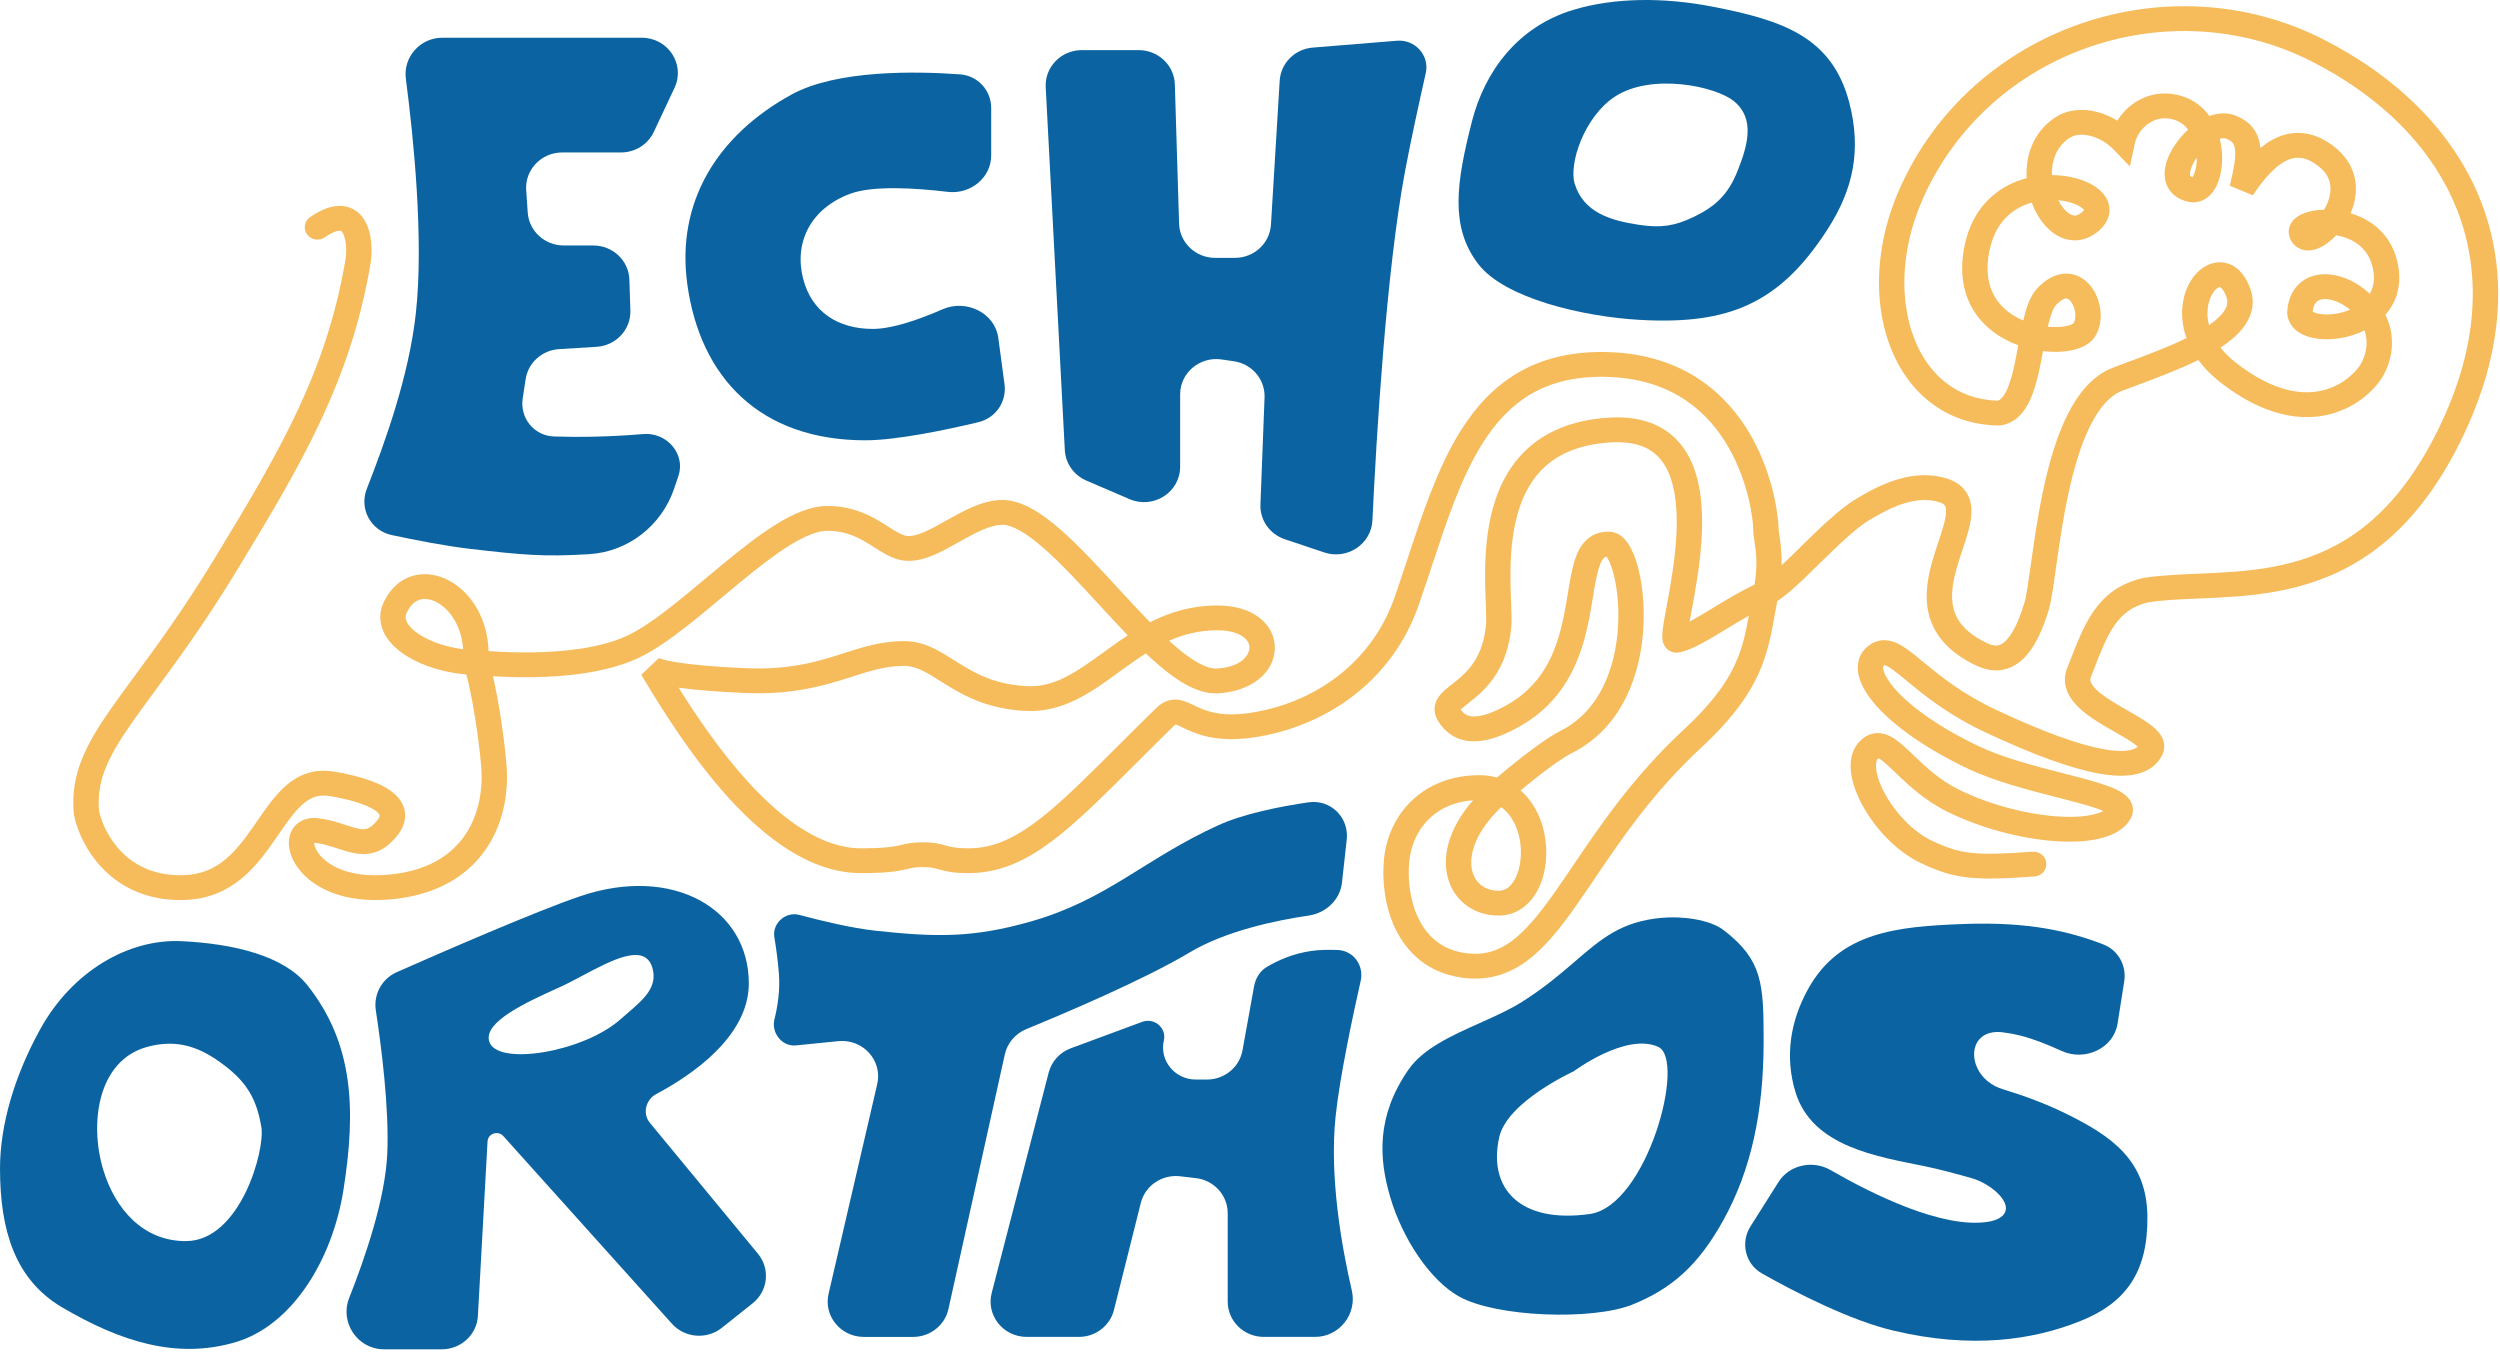<?xml version="1.0" encoding="utf-8"?>
<svg xmlns="http://www.w3.org/2000/svg" fill="none" height="100%" overflow="visible" preserveAspectRatio="none" style="display: block;" viewBox="0 0 286 155" width="100%">
<g id="Logotype">
<path clip-rule="evenodd" d="M195.963 0.77C203.829 2.308 209.603 4.162 211.564 11.766C212.951 17.142 212.057 21.624 209.024 26.309C203.58 34.722 197.784 37.165 187.618 36.596C181.041 36.228 172.107 34.113 169.114 30.211C165.849 25.954 166.601 20.882 168.389 13.894C169.839 8.219 173.581 3.055 179.999 1.124C184.715 -0.294 190.378 -0.322 195.963 0.77ZM187.555 25.729C184.149 25.227 181.152 24.263 180.149 21.031C179.44 18.745 181.251 13.325 184.763 11.042C188.952 8.32 196.3 9.856 198.391 11.598C200.803 13.607 199.933 16.644 198.786 19.535C197.74 22.17 196.334 23.581 193.746 24.823C191.551 25.877 189.972 26.085 187.555 25.729Z" fill="#0B64A1" fill-rule="evenodd" id="Vector"/>
<path clip-rule="evenodd" d="M4.579 117.779C8.274 111.061 14.751 107.381 20.768 107.67C26.785 107.959 32.504 109.354 35.169 112.718C40.424 119.351 40.762 126.829 39.289 136.138C38.046 144.003 33.503 151.653 26.857 153.572C20.211 155.492 13.844 153.52 7.135 149.58C1.686 146.379 0.018 140.719 0 133.748C-0.013 128.623 1.713 122.989 4.579 117.779ZM11.826 133.87C10.208 128.582 11.129 121.281 16.898 119.747C20.336 118.834 22.943 119.779 25.743 121.934C28.289 123.892 29.384 125.826 29.9 128.954C30.336 131.601 27.48 141.951 21.283 141.982C16.37 142.007 13.182 138.303 11.826 133.87Z" fill="#0B64A1" fill-rule="evenodd" id="Vector_2"/>
<path clip-rule="evenodd" d="M169.301 117.028C171.039 116.249 172.755 115.481 174.184 114.573C176.739 112.949 178.585 111.36 180.217 109.953C183.221 107.366 185.501 105.402 190.148 104.995C192.378 104.8 195.564 105.158 197.193 106.414C201.641 109.837 201.759 112.526 201.759 119.115C201.759 127.264 200.306 133.864 197.193 139.512C194.353 144.668 191.324 147.398 186.761 149.239C182.197 151.08 171.112 150.703 166.873 148.297C163.554 146.414 160.422 141.655 159.04 136.948C157.751 132.554 157.425 127.713 161.123 122.376C162.815 119.934 166.095 118.464 169.301 117.028ZM180.037 122.556C180.037 122.556 186.005 118.087 189.699 119.762C192.941 121.233 188.398 137.966 181.868 138.883C173.912 140 170.197 135.994 171.511 130.096C172.421 126.017 180.037 122.556 180.037 122.556Z" fill="#0B64A1" fill-rule="evenodd" id="Vector_3"/>
<path clip-rule="evenodd" d="M43.921 154.36H50.548C52.742 154.36 54.553 152.682 54.672 150.54L55.775 130.582C55.825 129.678 56.972 129.29 57.582 129.97L76.869 151.436C78.335 153.068 80.859 153.274 82.581 151.902L86.105 149.095C87.867 147.69 88.138 145.159 86.71 143.428L74.339 128.442C73.472 127.392 73.871 125.794 75.085 125.151C78.874 123.144 85.664 118.684 85.664 112.503C85.664 103.93 76.948 98.964 66.426 102.511C61.422 104.198 50.595 108.914 45.393 111.212C43.678 111.969 42.716 113.766 42.994 115.585C43.611 119.623 44.542 126.8 44.302 132.012C44.064 137.147 41.807 143.794 39.94 148.499C38.844 151.26 40.892 154.36 43.921 154.36ZM63.928 112.981C60.229 114.658 55.336 116.877 55.958 119.111C56.77 122.029 66.763 120.382 70.995 116.595C71.274 116.345 71.558 116.102 71.838 115.862C73.63 114.325 75.266 112.921 74.632 110.725C73.79 107.813 70.032 109.81 66.629 111.618C65.734 112.094 64.864 112.556 64.077 112.913C64.028 112.935 63.978 112.958 63.928 112.981Z" fill="#0B64A1" fill-rule="evenodd" id="Vector_4"/>
<path d="M95.907 119.108L91.041 119.596C89.459 119.755 88.217 118.141 88.592 116.629C88.964 115.131 89.251 113.286 89.11 111.44C88.991 109.895 88.792 108.443 88.585 107.221C88.32 105.653 89.863 104.243 91.431 104.663C93.999 105.351 97.467 106.182 100.177 106.475C107.09 107.22 111.285 107.313 117.955 105.41C126.663 102.928 130.92 98.265 139.361 94.414C142.275 93.084 146.44 92.263 149.678 91.787C152.229 91.412 154.344 93.533 154.067 96.04L153.52 100.984C153.305 102.93 151.697 104.45 149.718 104.741C146.073 105.275 140.27 106.464 136.097 108.957C130.79 112.128 121.503 116.051 117.428 117.721C116.167 118.237 115.242 119.316 114.953 120.622L108.501 149.759C108.089 151.616 106.408 152.942 104.464 152.942H98.818C96.168 152.942 94.203 150.537 94.789 148.011L100.356 124.018C100.981 121.325 98.718 118.827 95.907 119.108Z" fill="#0B64A1" id="Vector_5"/>
<path d="M122.511 119.918L130.657 116.904C132.055 116.388 133.478 117.599 133.147 119.024C132.614 121.317 134.396 123.5 136.802 123.5H138.074C140.078 123.5 141.794 122.094 142.141 120.164L143.46 112.864C143.626 111.943 144.112 111.1 144.927 110.613C146.031 109.954 147.831 109.092 150.066 108.78C150.95 108.656 152.017 108.644 153.021 108.679C154.848 108.744 156.057 110.458 155.664 112.202C154.744 116.286 153.25 123.301 152.788 127.757C152.078 134.62 153.471 142.551 154.652 147.651C155.266 150.302 153.236 152.941 150.456 152.941H144.581C142.3 152.941 140.451 151.134 140.451 148.903V138.789C140.451 136.744 138.889 135.022 136.813 134.779L135.013 134.568C132.939 134.325 131.007 135.633 130.509 137.616L127.436 149.865C126.983 151.671 125.327 152.941 123.425 152.941H117.454C114.764 152.941 112.791 150.465 113.45 147.914L119.969 122.705C120.299 121.425 121.249 120.384 122.511 119.918Z" fill="#0B64A1" id="Vector_6"/>
<path d="M200.261 140.289L203.468 135.213C204.711 133.247 207.389 132.685 209.423 133.859C214.121 136.571 222.275 140.647 227.521 139.758C228.016 139.674 228.407 139.534 228.713 139.358C230.882 138.104 227.992 135.477 225.573 134.787C223.868 134.299 221.879 133.766 220.265 133.433C214.822 132.309 207.308 131.228 205.396 124.92C204.173 120.881 204.793 116.862 206.84 113.154C210.457 106.606 217.012 105.991 224.618 105.705C232.11 105.424 236.779 106.558 240.625 108.044C242.341 108.707 243.291 110.481 243.012 112.264L242.252 117.092C241.804 119.942 238.511 121.452 235.841 120.226C234.285 119.513 232.616 118.845 231.149 118.475C230.508 118.312 229.835 118.189 229.142 118.1C224.673 117.528 224.811 123.289 229.113 124.603C231.588 125.358 234.02 126.263 236.229 127.343C241.57 129.954 245.571 132.724 245.662 139.108C245.754 145.599 243.122 149.064 238.043 151.109C232.601 153.299 225.615 154.345 216.644 152.233C211.609 151.048 205.393 147.84 201.598 145.703C199.648 144.604 199.079 142.161 200.261 140.289Z" fill="#0B64A1" id="Vector_7"/>
<path d="M130.273 5.734H123.754C121.39 5.734 119.509 7.671 119.629 9.98L121.815 51.489C121.896 53.013 122.848 54.363 124.277 54.977L129.215 57.1C131.945 58.274 135.008 56.319 135.008 53.404V45.116C135.008 42.65 137.249 40.76 139.743 41.122L141.142 41.325C143.226 41.626 144.744 43.413 144.664 45.471L144.194 57.717C144.125 59.497 145.258 61.11 146.981 61.688L151.494 63.2C154.12 64.081 156.878 62.241 157.006 59.529C157.445 50.231 158.562 31.17 160.741 19.568C161.398 16.07 162.385 11.562 163.108 8.356C163.559 6.354 161.9 4.489 159.81 4.659L150.177 5.444C148.13 5.61 146.519 7.223 146.397 9.228L145.398 25.701C145.267 27.835 143.46 29.5 141.275 29.5H139.016C136.783 29.5 134.954 27.765 134.888 25.583L134.402 9.652C134.335 7.469 132.506 5.734 130.273 5.734Z" fill="#0B64A1" id="Vector_8"/>
<path d="M113.393 17.789V12.366C113.393 10.353 111.88 8.655 109.826 8.506C104.821 8.143 95.749 7.97 90.561 10.811C81.987 15.508 77.356 23.177 78.622 32.471C80.093 43.275 87.023 50.371 98.993 50.371C102.584 50.371 108.276 49.169 111.919 48.301C113.916 47.826 115.185 45.947 114.917 43.956L114.206 38.656C113.821 35.786 110.536 34.198 107.833 35.38C105.174 36.542 102.09 37.628 99.845 37.628C95.87 37.628 92.869 35.697 91.885 31.912C90.801 27.743 92.738 23.834 97.287 22.158C99.874 21.204 104.73 21.509 108.436 21.949C111.017 22.256 113.393 20.33 113.393 17.789Z" fill="#0B64A1" id="Vector_9"/>
<path d="M73.416 4.316H50.602C48.059 4.316 46.106 6.539 46.429 9.006C47.277 15.496 48.515 27.377 47.568 35.886C46.773 43.025 44.078 50.531 41.962 55.922C41.072 58.191 42.394 60.698 44.823 61.215C47.553 61.797 51.008 62.469 53.728 62.784C59.673 63.474 62.155 63.723 67.414 63.397C71.893 63.118 75.686 60.101 77.106 55.938L77.608 54.465C78.465 51.952 76.285 49.425 73.585 49.655C69.457 50.006 65.929 50.016 63.396 49.934C61.073 49.859 59.454 47.806 59.799 45.56L60.134 43.37C60.423 41.488 62.018 40.058 63.961 39.939L68.244 39.677C70.471 39.541 72.184 37.701 72.115 35.521L72.002 31.994C71.932 29.814 70.104 28.082 67.874 28.082H64.493C62.319 28.082 60.517 26.434 60.372 24.313L60.197 21.747C60.038 19.417 61.929 17.441 64.318 17.441H71.043C72.657 17.441 74.123 16.522 74.796 15.089L77.169 10.04C78.426 7.365 76.427 4.316 73.416 4.316Z" fill="#0B64A1" id="Vector_10"/>
<path clip-rule="evenodd" d="M217.279 21.68C225.489 3.079 247.995 -4.466 265.67 4.445C274.152 8.722 280.8 15.136 283.897 23.241C287.006 31.375 286.465 41.018 280.931 51.569C275.783 61.382 269.31 65.431 262.807 67.135C259.607 67.974 256.446 68.232 253.549 68.378C252.861 68.413 252.193 68.441 251.546 68.468C249.433 68.558 247.528 68.639 245.788 68.902C243.878 69.345 242.733 70.285 241.819 71.65C240.965 72.925 240.345 74.508 239.576 76.473C239.451 76.791 239.323 77.119 239.189 77.457C239.071 77.757 239.077 78.109 239.672 78.742C240.299 79.407 241.314 80.071 242.519 80.776C242.788 80.933 243.069 81.093 243.354 81.257C244.256 81.771 245.2 82.311 245.901 82.825C246.364 83.164 246.869 83.594 247.203 84.121C247.574 84.71 247.779 85.522 247.367 86.361C246.787 87.541 245.731 88.246 244.449 88.553C243.222 88.846 241.755 88.788 240.131 88.498C236.874 87.917 232.503 86.306 227.086 83.76C222.812 81.751 220.026 79.452 218.108 77.869C218.011 77.788 217.915 77.709 217.821 77.632C216.809 76.798 216.21 76.34 215.769 76.145C215.675 76.103 215.617 76.087 215.587 76.081C215.574 76.09 215.554 76.104 215.528 76.125C215.526 76.127 215.524 76.129 215.522 76.13C215.477 76.166 215.367 76.254 215.474 76.678C215.601 77.189 216.016 77.959 216.887 78.93C218.611 80.851 221.778 83.186 226.385 85.376C229.189 86.709 232.818 87.639 236.07 88.473C236.546 88.595 237.013 88.715 237.468 88.834C239.187 89.282 240.807 89.732 241.923 90.236C242.459 90.477 243.073 90.812 243.492 91.306C243.719 91.574 243.932 91.939 243.994 92.396C244.057 92.866 243.941 93.298 243.741 93.654C243.013 94.954 241.566 95.617 240.129 95.949C238.639 96.293 236.838 96.359 234.935 96.214C231.124 95.923 226.61 94.757 222.768 92.856C220.135 91.553 218.211 89.707 216.835 88.384C216.635 88.193 216.447 88.012 216.27 87.846C215.551 87.17 215.137 86.853 214.881 86.736C214.866 86.751 214.848 86.77 214.827 86.793C214.707 86.928 214.533 87.305 214.654 88.136C214.771 88.935 215.136 89.933 215.739 90.995C216.954 93.138 218.942 95.209 221.025 96.188C222.692 96.971 223.863 97.377 225.406 97.556C227.011 97.742 229.074 97.689 232.543 97.437C233.342 97.379 234.038 97.965 234.098 98.746C234.157 99.528 233.558 100.208 232.757 100.267C229.295 100.519 226.979 100.595 225.065 100.374C223.088 100.145 221.597 99.605 219.767 98.745C217.006 97.448 214.624 94.88 213.201 92.371C212.483 91.108 211.962 89.777 211.78 88.537C211.605 87.329 211.722 85.957 212.639 84.929C213.023 84.497 213.512 84.126 214.129 83.958C214.761 83.787 215.356 83.874 215.86 84.062C216.754 84.395 217.586 85.146 218.281 85.799C218.483 85.989 218.687 86.184 218.897 86.384C220.286 87.714 221.876 89.235 224.078 90.325C227.572 92.053 231.717 93.121 235.161 93.385C236.887 93.517 238.363 93.441 239.462 93.187C239.981 93.067 240.358 92.922 240.626 92.777C239.773 92.405 238.432 92.022 236.72 91.576C236.287 91.463 235.832 91.347 235.364 91.226C232.146 90.403 228.2 89.394 225.116 87.927C220.297 85.636 216.766 83.099 214.705 80.802C213.685 79.665 212.937 78.489 212.653 77.35C212.353 76.145 212.568 74.863 213.645 73.966C214.109 73.58 214.661 73.311 215.303 73.252C215.926 73.195 216.491 73.349 216.967 73.56C217.851 73.952 218.778 74.71 219.691 75.461C219.779 75.534 219.87 75.609 219.962 75.685C221.86 77.251 224.407 79.353 228.343 81.202C233.701 83.72 237.788 85.195 240.652 85.707C242.088 85.963 243.097 85.954 243.76 85.796C244.149 85.703 244.392 85.568 244.55 85.412C244.461 85.329 244.334 85.223 244.16 85.095C243.604 84.688 242.876 84.272 242.023 83.784C241.709 83.604 241.376 83.414 241.029 83.211C239.837 82.513 238.481 81.666 237.537 80.664C236.563 79.63 235.799 78.16 236.483 76.433C236.606 76.122 236.728 75.809 236.849 75.497C237.604 73.562 238.35 71.649 239.39 70.096C240.668 68.187 242.424 66.749 245.184 66.126L245.235 66.114L245.285 66.106C247.217 65.81 249.364 65.719 251.532 65.628C252.155 65.602 252.778 65.575 253.4 65.544C256.246 65.401 259.158 65.153 262.056 64.394C267.747 62.903 273.566 59.392 278.348 50.274C283.573 40.311 283.956 31.502 281.178 24.234C278.39 16.938 272.34 11.001 264.34 6.967C248.158 -1.191 227.487 5.714 219.944 22.804C217.425 28.509 217.295 34.344 218.972 38.689C220.614 42.945 223.934 45.718 228.537 45.838C228.799 45.765 229.155 45.508 229.553 44.675C229.991 43.763 230.31 42.498 230.602 41.028C230.7 40.541 230.795 40.022 230.892 39.495C230.804 39.463 230.717 39.431 230.63 39.397C228.897 38.721 227.191 37.591 226.009 35.873C224.811 34.133 224.226 31.899 224.57 29.174C224.942 26.238 226.114 24.063 227.759 22.565C228.981 21.451 230.411 20.76 231.85 20.387C231.709 17.967 232.482 15.298 234.926 13.562C236.455 12.476 238.266 12.398 239.828 12.788C240.671 12.998 241.483 13.352 242.215 13.802C242.696 13.037 243.341 12.347 244.115 11.813C245.564 10.813 247.49 10.347 249.587 10.989C250.998 11.421 252.036 12.269 252.763 13.279C253.659 12.945 254.67 12.824 255.667 13.195C256.514 13.51 257.229 13.978 257.747 14.65C258.263 15.32 258.501 16.085 258.581 16.856C258.584 16.881 258.586 16.907 258.59 16.933C258.994 16.597 259.417 16.299 259.856 16.049C260.791 15.518 261.84 15.184 262.987 15.205C264.137 15.226 265.272 15.601 266.377 16.314C268.55 17.716 269.489 19.594 269.516 21.516C269.53 22.537 269.288 23.518 268.908 24.399C271.178 25.084 273.48 26.706 274.242 29.874C274.863 32.455 274.203 34.524 272.889 36.01C273.813 37.902 274.003 40.237 272.8 42.684C272.057 44.196 269.936 46.474 266.665 47.353C263.282 48.263 258.94 47.614 253.943 43.687C252.935 42.895 252.125 42.055 251.489 41.189C249.231 42.302 246.643 43.264 244.459 44.075C243.862 44.297 243.296 44.508 242.774 44.707C241.403 45.232 240.166 46.597 239.092 48.77C238.034 50.909 237.246 53.603 236.638 56.407C236.031 59.2 235.618 62.029 235.28 64.423C235.251 64.629 235.222 64.834 235.193 65.037C234.905 67.094 234.65 68.907 234.345 69.881C233.827 71.536 233.07 73.546 231.871 74.932C231.254 75.647 230.448 76.28 229.414 76.553C228.355 76.832 227.244 76.686 226.13 76.163C222.954 74.67 221.275 72.661 220.673 70.333C220.097 68.108 220.577 65.828 221.142 63.915C221.335 63.26 221.555 62.599 221.759 61.987C221.852 61.706 221.942 61.436 222.024 61.182C222.299 60.333 222.5 59.627 222.588 59.032C222.677 58.428 222.622 58.1 222.545 57.926C222.495 57.816 222.387 57.645 221.952 57.482C219.413 56.642 216.678 57.778 213.782 59.54C212.23 60.484 210.191 62.468 208.11 64.511L208.057 64.562C207.067 65.533 206.081 66.501 205.197 67.289C204.58 67.838 203.934 68.375 203.317 68.765C203.232 69.212 203.152 69.657 203.073 70.101C202.705 72.162 202.34 74.209 201.51 76.287C200.381 79.113 198.419 82.004 194.582 85.564C189.127 90.624 185.531 95.935 182.433 100.508C181.684 101.616 180.963 102.679 180.253 103.686C178.46 106.225 176.674 108.48 174.605 109.982C172.462 111.537 170.025 112.278 167.065 111.819C163.311 111.238 160.956 108.969 159.654 106.295C158.378 103.672 158.082 100.628 158.337 98.199C158.874 93.081 162.823 88.68 169.268 88.68C169.964 88.68 170.625 88.774 171.246 88.952C172.02 88.298 173.083 87.418 174.199 86.55C175.645 85.424 177.285 84.233 178.513 83.616C183.032 81.347 184.848 76.363 185.109 71.574C185.236 69.213 184.972 67.03 184.538 65.472C184.319 64.685 184.074 64.125 183.862 63.792C183.834 63.747 183.808 63.71 183.785 63.679C183.641 63.704 183.564 63.759 183.5 63.818C183.352 63.954 183.156 64.244 182.957 64.83C182.661 65.704 182.48 66.804 182.256 68.17C182.165 68.729 182.066 69.333 181.948 69.984C181.183 74.233 179.715 79.76 173.933 83.057C171.724 84.317 169.846 84.909 168.233 84.792C166.503 84.666 165.331 83.748 164.581 82.59C164.265 82.102 164.053 81.517 164.131 80.862C164.207 80.229 164.529 79.747 164.828 79.408C165.119 79.076 165.48 78.778 165.796 78.526C165.908 78.438 166.015 78.354 166.121 78.27C166.35 78.091 166.576 77.914 166.821 77.708C168.137 76.606 169.675 74.963 170.001 71.468C170.035 71.097 170.024 70.499 169.992 69.629C169.986 69.455 169.979 69.272 169.972 69.081C169.943 68.362 169.911 67.533 169.897 66.648C169.864 64.408 169.951 61.695 170.558 59.039C171.165 56.381 172.314 53.69 174.474 51.587C176.657 49.461 179.75 48.056 183.999 47.78C186.167 47.638 188.008 47.944 189.533 48.671C191.07 49.404 192.193 50.521 192.986 51.851C194.534 54.446 194.827 57.857 194.695 61.017C194.561 64.22 193.971 67.425 193.544 69.736L193.533 69.792C193.441 70.283 193.36 70.723 193.292 71.113C193.96 70.756 194.708 70.308 195.536 69.807C195.674 69.723 195.814 69.638 195.957 69.552C197.412 68.667 199.07 67.66 200.721 66.877C201.105 64.538 200.886 63.097 200.712 61.955C200.634 61.438 200.565 60.982 200.565 60.532C200.565 59.525 200.078 55.215 197.719 51.133C195.407 47.133 191.337 43.391 184.041 43.122C180.328 42.985 177.476 43.729 175.195 45.049C172.903 46.376 171.087 48.343 169.55 50.804C167.13 54.679 165.526 59.535 163.826 64.679C163.326 66.194 162.817 67.733 162.277 69.28C159.417 77.471 152.345 82.801 144.077 84.258C139.842 85.004 137.43 84.216 135.799 83.469C135.61 83.382 135.434 83.298 135.28 83.224C135.122 83.148 134.992 83.086 134.872 83.031C134.661 82.935 134.543 82.894 134.477 82.877C134.442 82.901 134.385 82.945 134.303 83.025C132.768 84.525 131.339 85.953 129.997 87.293C126.836 90.451 124.155 93.129 121.701 95.155C118.163 98.078 114.828 99.885 110.811 99.885C109.083 99.885 108.246 99.692 107.513 99.487C107.471 99.475 107.428 99.464 107.388 99.452C106.881 99.309 106.49 99.198 105.54 99.198C104.721 99.198 104.395 99.275 103.862 99.401C103.725 99.434 103.573 99.469 103.395 99.508C102.471 99.709 101.218 99.885 98.513 99.885C92.749 99.885 87.544 95.878 83.372 91.294C79.14 86.642 75.653 81.04 73.363 77.194L75.387 75.277C75.387 75.277 75.4 75.285 75.433 75.3C75.468 75.315 75.517 75.336 75.584 75.36C75.719 75.408 75.902 75.463 76.142 75.521C76.624 75.639 77.278 75.759 78.121 75.874C79.805 76.103 82.157 76.301 85.225 76.437C89.746 76.638 92.732 75.907 95.309 75.113C95.71 74.99 96.111 74.861 96.511 74.732C98.653 74.042 100.823 73.344 103.432 73.344C104.789 73.344 105.942 73.736 106.981 74.256C107.722 74.627 108.478 75.105 109.201 75.562C109.444 75.715 109.683 75.866 109.916 76.01C111.831 77.191 114.042 78.342 117.554 78.498C120.715 78.639 123.204 76.834 126.452 74.479C126.539 74.416 126.627 74.353 126.714 74.289C127.446 73.759 128.209 73.212 129.015 72.683C127.968 71.598 126.918 70.459 125.884 69.335L125.761 69.202C123.551 66.798 121.413 64.475 119.426 62.734C118.417 61.851 117.49 61.157 116.655 60.691C115.809 60.218 115.158 60.035 114.676 60.035C114.043 60.035 113.311 60.224 112.453 60.587C111.596 60.949 110.716 61.439 109.768 61.971L109.665 62.03C108.779 62.528 107.823 63.066 106.887 63.466C105.922 63.879 104.828 64.216 103.703 64.155C102.767 64.105 101.958 63.755 101.28 63.383C100.868 63.157 100.402 62.861 99.965 62.583C99.737 62.438 99.516 62.297 99.316 62.175C98.043 61.397 96.648 60.722 94.647 60.722C93.585 60.722 92.149 61.268 90.338 62.387C88.568 63.48 86.643 64.989 84.636 66.643C83.991 67.174 83.335 67.723 82.676 68.274C81.315 69.413 79.938 70.565 78.614 71.602C76.651 73.14 74.674 74.533 72.835 75.363C69.208 77.002 64.493 77.425 60.825 77.472C59.093 77.495 57.549 77.433 56.392 77.362C56.435 77.541 56.477 77.723 56.517 77.908C56.769 79.044 57.016 80.398 57.234 81.767C57.665 84.472 58.003 87.374 58.003 88.825C58.003 92.353 56.958 95.807 54.562 98.442C52.147 101.098 48.498 102.769 43.606 102.954C38.639 103.141 35.38 101.257 33.906 99.029C33.202 97.965 32.828 96.674 33.173 95.519C33.354 94.913 33.739 94.352 34.352 93.985C34.955 93.623 35.651 93.525 36.331 93.599C37.257 93.699 38.083 93.919 38.797 94.139C39.105 94.234 39.368 94.32 39.609 94.399C39.977 94.519 40.293 94.623 40.635 94.713C41.154 94.85 41.501 94.886 41.77 94.852C42 94.824 42.257 94.735 42.579 94.452C43.424 93.707 43.446 93.327 43.445 93.288C43.444 93.279 43.44 93.079 42.928 92.722C41.862 91.98 39.788 91.407 37.69 91.065C36.433 90.86 35.514 91.227 34.599 92.034C33.659 92.865 32.831 94.064 31.823 95.526C31.754 95.626 31.684 95.728 31.613 95.83C29.521 98.858 26.735 102.753 21.183 102.954C16.946 103.108 13.891 101.524 11.838 99.448C9.825 97.413 8.798 94.935 8.46 93.216L8.446 93.144L8.439 93.07C8.043 88.611 9.783 85.257 12.639 81.156C13.462 79.974 14.379 78.727 15.384 77.361C17.897 73.946 20.956 69.787 24.451 64.051C32.162 51.397 37.358 42.454 39.53 29.665C39.595 29.285 39.632 28.709 39.584 28.113C39.535 27.501 39.406 26.998 39.23 26.681C39.079 26.407 38.98 26.398 38.916 26.393L38.914 26.393C38.739 26.377 38.197 26.435 37.146 27.157C36.49 27.607 35.585 27.453 35.125 26.811C34.664 26.17 34.822 25.285 35.478 24.835C36.752 23.96 37.996 23.46 39.181 23.567C40.478 23.684 41.313 24.48 41.783 25.331C42.231 26.14 42.413 27.087 42.478 27.891C42.544 28.712 42.497 29.519 42.393 30.13C40.123 43.503 34.651 52.857 26.945 65.504C23.381 71.352 20.195 75.684 17.667 79.121C16.686 80.454 15.804 81.653 15.038 82.753C12.292 86.697 11.043 89.344 11.325 92.75C11.588 94.01 12.387 95.921 13.924 97.475C15.449 99.017 17.724 100.24 21.076 100.118C25.012 99.976 27.057 97.354 29.208 94.242C29.294 94.117 29.38 93.991 29.468 93.864C30.411 92.493 31.435 91.004 32.654 89.928C34.075 88.673 35.855 87.889 38.167 88.266C40.284 88.611 42.955 89.256 44.612 90.411C45.458 91 46.314 91.918 46.346 93.218C46.378 94.486 45.609 95.602 44.522 96.56C43.79 97.205 42.992 97.561 42.135 97.667C41.317 97.769 40.544 97.629 39.877 97.452C39.468 97.344 38.999 97.192 38.563 97.05C38.338 96.976 38.121 96.906 37.926 96.846C37.29 96.65 36.667 96.49 36.011 96.419C35.987 96.416 35.966 96.415 35.947 96.414C35.943 96.592 36 96.969 36.343 97.488C37.148 98.705 39.326 100.275 43.495 100.118C47.739 99.959 50.59 98.539 52.392 96.557C54.213 94.554 55.1 91.825 55.1 88.825C55.1 87.615 54.796 84.904 54.366 82.204C54.153 80.87 53.916 79.574 53.68 78.507C53.559 77.96 53.446 77.506 53.345 77.151C50.937 76.977 48.428 76.223 46.564 75.071C45.497 74.411 44.53 73.551 43.977 72.482C43.392 71.351 43.316 70.056 43.951 68.777C44.751 67.167 46.016 66.126 47.548 65.796C49.044 65.474 50.566 65.877 51.84 66.69C54.092 68.129 55.796 70.963 55.888 74.482C56.028 74.493 56.179 74.504 56.339 74.514C57.46 74.589 59.023 74.658 60.787 74.635C64.367 74.589 68.569 74.164 71.618 72.787C73.118 72.11 74.865 70.903 76.799 69.388C78.087 68.379 79.4 67.28 80.74 66.159C81.409 65.6 82.083 65.035 82.765 64.474C84.781 62.812 86.836 61.193 88.787 59.988C90.697 58.808 92.722 57.884 94.647 57.884C97.425 57.884 99.368 58.861 100.853 59.768C101.171 59.962 101.439 60.133 101.682 60.289C102.048 60.522 102.359 60.721 102.7 60.908C103.219 61.193 103.57 61.306 103.863 61.322C104.319 61.347 104.92 61.211 105.723 60.867C106.511 60.53 107.346 60.06 108.288 59.531L108.322 59.511C109.246 58.992 110.267 58.419 111.302 57.982C112.334 57.545 113.482 57.197 114.676 57.197C115.863 57.197 117.024 57.628 118.096 58.227C119.178 58.832 120.275 59.669 121.362 60.621C123.468 62.465 125.696 64.887 127.858 67.237L128.042 67.438C129.242 68.742 130.42 70.018 131.564 71.187C133.755 70.072 136.263 69.266 139.25 69.266C141.238 69.266 142.877 69.751 144.048 70.645C145.235 71.552 145.875 72.838 145.841 74.198C145.772 76.969 143.111 79.121 139.327 79.316C138.126 79.378 136.949 78.988 135.865 78.419C134.772 77.845 133.667 77.031 132.578 76.099C132.087 75.679 131.588 75.226 131.086 74.749C130.194 75.313 129.321 75.932 128.443 76.569C128.262 76.7 128.08 76.832 127.898 76.965C124.93 79.127 121.646 81.521 117.421 81.333C113.202 81.145 110.493 79.72 108.368 78.41C108.062 78.222 107.781 78.044 107.514 77.876C106.834 77.446 106.259 77.083 105.659 76.782C104.875 76.39 104.183 76.181 103.432 76.181C101.325 76.181 99.645 76.718 97.515 77.399C97.091 77.535 96.648 77.676 96.181 77.82C93.399 78.677 90.06 79.492 85.094 79.272C81.977 79.133 79.527 78.93 77.721 78.684C77.694 78.681 77.668 78.677 77.642 78.673C79.759 82.06 82.456 86.017 85.541 89.407C89.627 93.898 94.085 97.048 98.513 97.048C101.078 97.048 102.109 96.881 102.766 96.738C102.89 96.711 103.012 96.682 103.136 96.652C103.726 96.512 104.36 96.361 105.54 96.361C106.896 96.361 107.578 96.553 108.204 96.729C108.239 96.739 108.275 96.749 108.31 96.759C108.808 96.898 109.376 97.048 110.811 97.048C113.822 97.048 116.5 95.735 119.828 92.987C122.171 91.052 124.702 88.524 127.804 85.426C129.166 84.066 130.637 82.596 132.251 81.018C132.611 80.666 133.025 80.364 133.521 80.188C134.039 80.005 134.537 79.998 134.99 80.083C135.409 80.162 135.79 80.32 136.094 80.457C136.246 80.526 136.402 80.601 136.548 80.672L136.562 80.678C136.718 80.753 136.869 80.826 137.029 80.899C138.192 81.431 139.996 82.094 143.561 81.466C150.891 80.174 157.042 75.49 159.531 68.364C160.026 66.942 160.506 65.487 160.99 64.024C162.706 58.819 164.455 53.517 167.072 49.326C168.778 46.595 170.903 44.236 173.717 42.607C176.542 40.972 179.96 40.132 184.151 40.286C192.66 40.6 197.55 45.071 200.247 49.737C202.896 54.322 203.468 59.134 203.468 60.532C203.468 60.607 203.493 60.764 203.529 60.993C203.637 61.665 203.843 62.959 203.814 64.669C204.499 64.033 205.246 63.3 206.036 62.525L206.127 62.435C208.089 60.511 210.367 58.276 212.249 57.13C215.135 55.375 218.964 53.482 222.911 54.804L222.93 54.81L222.947 54.817C223.993 55.198 224.781 55.849 225.202 56.786C225.595 57.66 225.583 58.604 225.46 59.437C225.337 60.28 225.07 61.176 224.791 62.037C224.694 62.337 224.597 62.632 224.499 62.924C224.304 63.511 224.111 64.092 223.93 64.702C223.392 66.526 223.111 68.184 223.487 69.638C223.836 70.989 224.82 72.398 227.387 73.605C227.996 73.891 228.392 73.883 228.657 73.813C228.947 73.737 229.282 73.531 229.655 73.1C230.436 72.196 231.057 70.687 231.57 69.049C231.802 68.308 232.027 66.713 232.345 64.451L232.404 64.035C232.742 61.64 233.167 58.721 233.798 55.818C234.426 52.925 235.272 49.975 236.479 47.535C237.669 45.127 239.329 42.978 241.717 42.065C242.294 41.844 242.901 41.618 243.526 41.385C245.696 40.577 248.075 39.692 250.137 38.678C249.119 35.84 249.733 33.088 251.104 31.464C251.878 30.546 253.114 29.778 254.547 30.068C255.984 30.359 256.93 31.575 257.456 33.089C258.043 34.78 257.546 36.311 256.57 37.547C255.913 38.378 255.019 39.112 254.023 39.765C254.472 40.334 255.043 40.91 255.761 41.475C260.203 44.966 263.605 45.233 265.895 44.617C268.296 43.972 269.776 42.284 270.184 41.454C270.848 40.105 270.866 38.867 270.505 37.799C268.992 38.548 267.295 38.861 265.853 38.808C264.887 38.773 263.884 38.568 263.088 38.084C262.234 37.565 261.554 36.658 261.675 35.435C261.808 34.08 262.35 32.952 263.319 32.215C264.27 31.491 265.434 31.294 266.522 31.399C268.119 31.554 269.784 32.368 271.098 33.603C271.552 32.833 271.732 31.834 271.417 30.524C270.878 28.285 269.086 27.225 267.252 26.919C266.641 27.569 265.939 28.109 265.224 28.405C264.759 28.598 264.116 28.758 263.44 28.577C262.669 28.37 262.165 27.804 261.935 27.143C261.674 26.391 261.917 25.695 262.33 25.221C262.693 24.804 263.18 24.549 263.602 24.389C264.249 24.143 265.04 24.009 265.876 23.988C266.336 23.225 266.625 22.366 266.613 21.555C266.6 20.622 266.193 19.595 264.779 18.682C264.054 18.215 263.446 18.051 262.933 18.042C262.418 18.033 261.886 18.177 261.315 18.502C260.119 19.182 258.919 20.55 257.723 22.343L255.093 21.25C255.547 19.315 255.788 18.039 255.694 17.146C255.652 16.745 255.549 16.513 255.429 16.357C255.31 16.204 255.093 16.017 254.636 15.848C254.505 15.799 254.272 15.783 253.942 15.88C254.301 17.313 254.288 18.805 253.998 20.025C253.811 20.81 253.48 21.613 252.931 22.215C252.344 22.862 251.429 23.332 250.331 23.085C249.185 22.827 248.283 22.18 247.867 21.154C247.487 20.216 247.621 19.213 247.899 18.387C248.325 17.118 249.234 15.822 250.325 14.824C249.919 14.292 249.389 13.902 248.719 13.697C247.567 13.345 246.573 13.59 245.789 14.131C244.967 14.698 244.406 15.577 244.231 16.385L243.66 19.035L241.756 17.067C241.084 16.371 240.105 15.786 239.111 15.537C238.126 15.291 237.272 15.403 236.632 15.858C235.261 16.831 234.683 18.387 234.736 20.031C236.638 20.04 238.447 20.519 239.679 21.343C240.443 21.854 241.212 22.66 241.318 23.771C241.43 24.948 240.755 25.918 239.842 26.613C239.014 27.243 238.077 27.553 237.105 27.488C236.158 27.425 235.326 27.014 234.656 26.467C233.674 25.666 232.914 24.482 232.432 23.173C231.452 23.451 230.521 23.927 229.737 24.641C228.65 25.631 227.749 27.166 227.451 29.522C227.184 31.636 227.647 33.171 228.417 34.289C229.152 35.356 230.232 36.139 231.455 36.659L231.456 36.657C231.619 35.967 231.809 35.29 232.048 34.685C232.282 34.092 232.598 33.482 233.054 32.994C234.048 31.929 235.201 31.274 236.451 31.301C237.712 31.327 238.663 32.037 239.26 32.833C239.857 33.627 240.206 34.623 240.299 35.591C240.39 36.551 240.241 37.643 239.638 38.551C239.207 39.201 238.525 39.588 237.901 39.819C237.252 40.059 236.505 40.191 235.733 40.236C235.1 40.272 234.42 40.251 233.718 40.167C233.634 40.621 233.547 41.089 233.452 41.57C233.158 43.05 232.785 44.62 232.182 45.878C231.589 47.117 230.593 48.411 228.882 48.663L228.765 48.68L228.646 48.678C222.551 48.595 218.252 44.865 216.255 39.691C214.276 34.56 214.506 27.959 217.279 21.68ZM234.267 37.372C234.724 37.417 235.161 37.426 235.563 37.403C236.124 37.371 236.567 37.278 236.873 37.165C237.118 37.074 237.204 36.998 237.215 36.989C237.356 36.764 237.458 36.371 237.409 35.855C237.359 35.333 237.168 34.842 236.922 34.513C236.676 34.187 236.481 34.14 236.388 34.138C236.285 34.136 235.876 34.181 235.197 34.907C235.086 35.027 234.928 35.272 234.754 35.709C234.586 36.135 234.432 36.665 234.286 37.292C234.279 37.319 234.273 37.345 234.267 37.372ZM235.464 22.904C235.769 23.504 236.14 23.982 236.516 24.288C236.841 24.554 237.111 24.644 237.305 24.657C237.475 24.669 237.721 24.631 238.058 24.374C238.284 24.203 238.375 24.084 238.412 24.022C238.377 23.966 238.282 23.847 238.04 23.686C237.495 23.32 236.571 23.008 235.464 22.904ZM238.432 23.972C238.432 23.972 238.432 23.978 238.427 23.991C238.429 23.978 238.432 23.972 238.432 23.972ZM251.311 18.03C251.017 18.449 250.789 18.878 250.657 19.273C250.488 19.772 250.534 20.03 250.566 20.109C250.576 20.134 250.587 20.152 250.618 20.176C250.645 20.197 250.703 20.233 250.809 20.271C250.917 20.124 251.062 19.838 251.171 19.383C251.267 18.978 251.316 18.515 251.311 18.03ZM268.841 35.429C268.002 34.724 267.035 34.3 266.236 34.223C265.678 34.169 265.318 34.29 265.102 34.454C264.91 34.6 264.655 34.917 264.571 35.641C264.583 35.651 264.6 35.662 264.621 35.674C264.834 35.804 265.281 35.947 265.962 35.972C266.86 36.005 267.903 35.824 268.841 35.429ZM252.71 37.203C253.387 36.733 253.913 36.267 254.272 35.813C254.81 35.132 254.908 34.579 254.707 34.001C254.525 33.477 254.328 33.174 254.181 33.013C254.041 32.86 253.961 32.847 253.959 32.847C253.953 32.846 253.911 32.836 253.809 32.883C253.695 32.935 253.528 33.05 253.342 33.27C252.736 33.988 252.26 35.459 252.71 37.203ZM133.743 73.304C133.994 73.532 134.243 73.752 134.488 73.963C135.494 74.823 136.414 75.486 137.239 75.919C138.072 76.357 138.706 76.506 139.175 76.482C142.067 76.333 142.92 74.878 142.939 74.128C142.949 73.728 142.776 73.275 142.261 72.882C141.731 72.477 140.778 72.103 139.25 72.103C137.189 72.103 135.398 72.568 133.743 73.304ZM52.974 74.266C52.825 71.742 51.579 69.913 50.252 69.066C49.474 68.569 48.74 68.445 48.173 68.567C47.644 68.681 47.04 69.055 46.562 70.017C46.344 70.455 46.368 70.816 46.568 71.202C46.799 71.65 47.301 72.169 48.116 72.673C49.401 73.468 51.19 74.054 52.974 74.266ZM200.063 70.437C199.191 70.929 198.316 71.46 197.455 71.982C197.325 72.061 197.195 72.14 197.066 72.219C196.173 72.759 195.293 73.286 194.488 73.706C193.706 74.114 192.88 74.484 192.11 74.634C191.882 74.679 191.593 74.685 191.287 74.584C190.978 74.481 190.743 74.298 190.581 74.108C190.295 73.771 190.222 73.4 190.195 73.235C190.136 72.868 190.168 72.45 190.205 72.113C190.281 71.421 190.459 70.456 190.658 69.386L190.688 69.23C191.118 66.902 191.669 63.88 191.794 60.901C191.921 57.878 191.594 55.15 190.478 53.28C189.94 52.377 189.222 51.68 188.261 51.222C187.289 50.758 185.977 50.495 184.192 50.611C180.536 50.849 178.138 52.025 176.522 53.598C174.883 55.194 173.924 57.322 173.39 59.657C172.857 61.994 172.768 64.45 172.8 66.607C172.812 67.455 172.843 68.239 172.871 68.955C172.878 69.151 172.887 69.342 172.893 69.527C172.924 70.353 172.945 71.14 172.891 71.725C172.479 76.159 170.42 78.431 168.711 79.863C168.427 80.1 168.14 80.326 167.895 80.517C167.799 80.593 167.709 80.663 167.629 80.727C167.379 80.926 167.215 81.067 167.104 81.177C167.45 81.668 167.854 81.919 168.449 81.962C169.201 82.017 170.464 81.75 172.471 80.606C177.063 77.987 178.348 73.611 179.09 69.492C179.18 68.99 179.265 68.477 179.348 67.965C179.588 66.496 179.826 65.044 180.203 63.935C180.466 63.158 180.856 62.353 181.512 61.75C182.224 61.096 183.128 60.789 184.158 60.832C185.271 60.879 185.967 61.73 186.323 62.288C186.742 62.944 187.079 63.794 187.339 64.726C187.862 66.606 188.15 69.094 188.007 71.724C187.726 76.915 185.721 83.188 179.839 86.141C178.899 86.613 177.463 87.636 176.007 88.77C175.276 89.339 174.566 89.915 173.95 90.425C176.144 92.329 176.984 95.366 176.886 97.936C176.824 99.563 176.391 101.194 175.532 102.465C174.653 103.764 173.272 104.742 171.445 104.742C168.236 104.742 165.814 102.581 165.453 99.479C165.172 97.065 166.14 94.273 168.527 91.543C164.165 91.851 161.604 94.874 161.225 98.488C161.011 100.525 161.277 103.024 162.275 105.074C163.249 107.074 164.885 108.608 167.518 109.016C169.638 109.345 171.297 108.847 172.875 107.703C174.526 106.504 176.083 104.598 177.863 102.074C178.529 101.131 179.218 100.113 179.947 99.036C183.05 94.45 186.865 88.811 192.584 83.506C196.198 80.153 197.871 77.596 198.806 75.255C199.446 73.654 199.752 72.151 200.063 70.437ZM171.744 92.331C168.906 95.044 168.147 97.522 168.337 99.159C168.534 100.852 169.738 101.904 171.445 101.904C172.078 101.904 172.637 101.6 173.111 100.9C173.604 100.169 173.938 99.079 173.985 97.83C174.07 95.615 173.272 93.468 171.744 92.331ZM183.679 63.557C183.679 63.557 183.684 63.56 183.695 63.572C183.684 63.564 183.679 63.557 183.679 63.557Z" fill="#F6BB5B" fill-rule="evenodd" id="Vector_11"/>
</g>
</svg>
